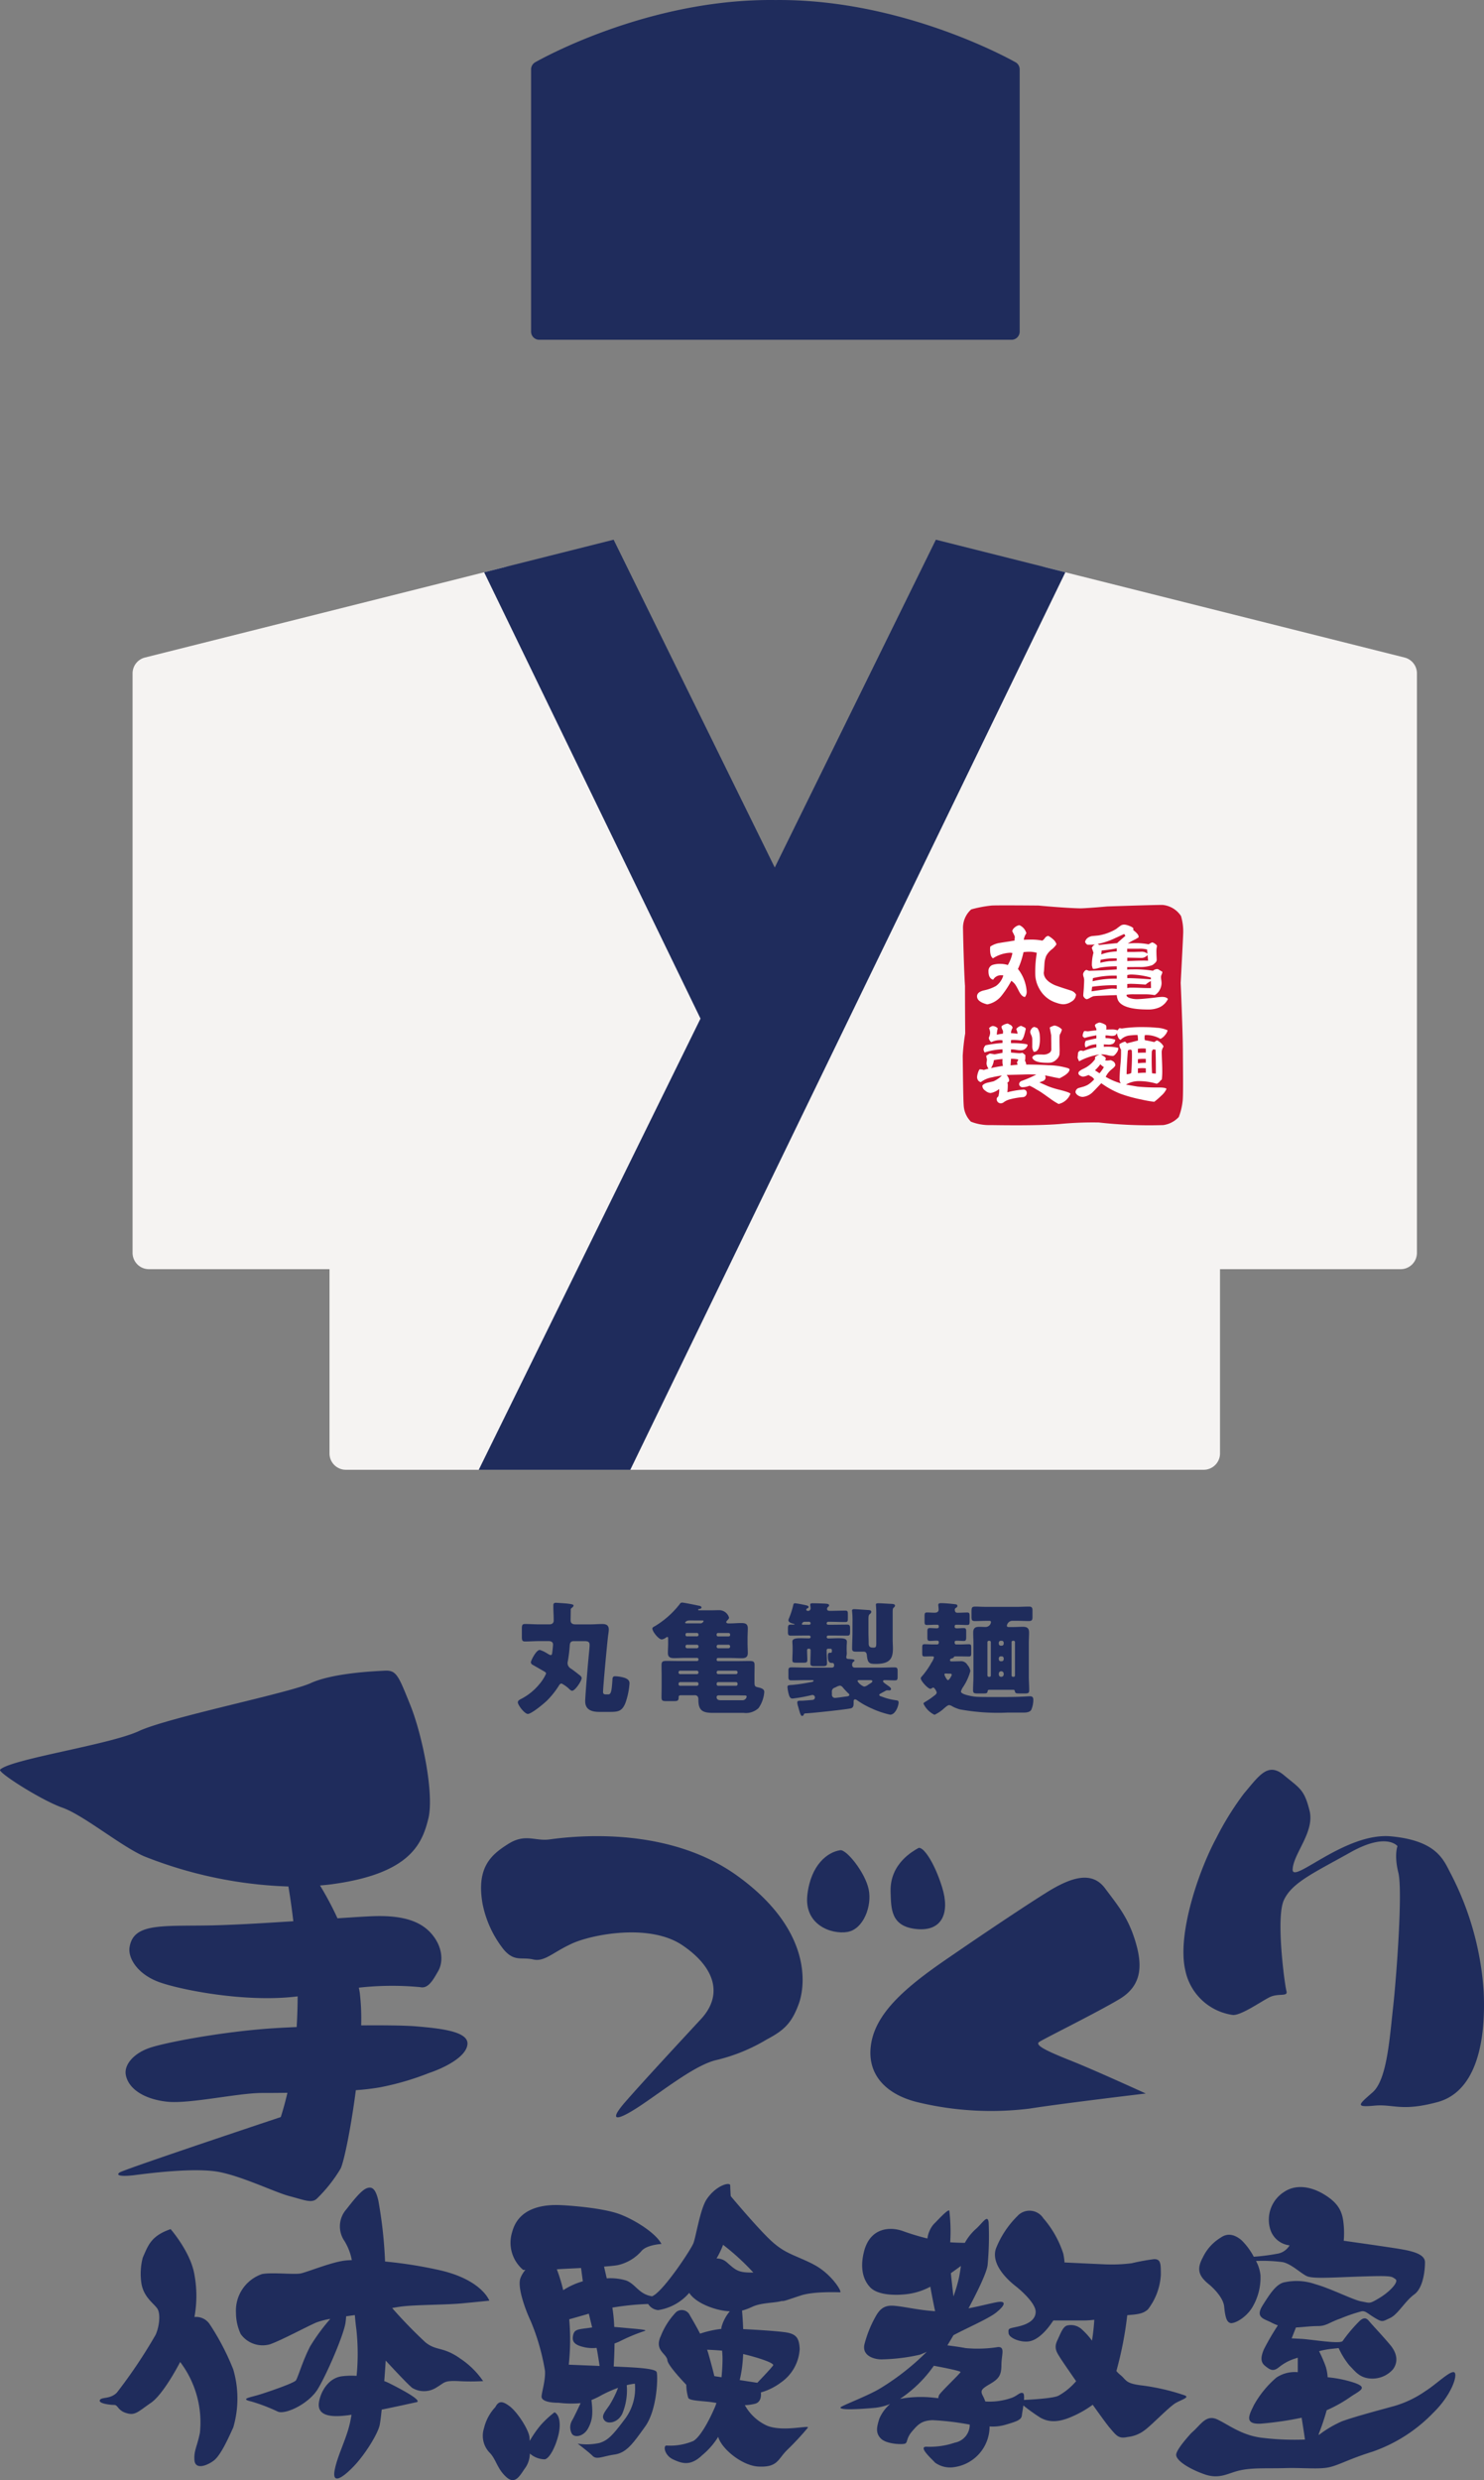 <svg xmlns="http://www.w3.org/2000/svg" width="250" height="417.625" viewBox="0 0 250 417.625"><rect x="0" y="0" width="250" height="417.625" fill="#808080" stroke="none"/><defs><style>.a{fill:#f5f3f2;}.b{fill:#1f2c5c;}.c{fill:#c81432;}.d{fill:#fff;}</style></defs><g transform="translate(0 0)"><path class="a" d="M230.519,84.636,170.09,69.457a2.753,2.753,0,0,0-3.147,1.468l-42.527,87.692L81.888,70.925a2.752,2.752,0,0,0-3.145-1.468L18.314,84.636a2.754,2.754,0,0,0-2.082,2.669v97.571a2.753,2.753,0,0,0,2.752,2.752H49.407v31.028a2.752,2.752,0,0,0,2.752,2.752H196.674a2.752,2.752,0,0,0,2.752-2.752V187.629h30.423a2.753,2.753,0,0,0,2.752-2.752V87.306a2.754,2.754,0,0,0-2.082-2.669" transform="translate(6.102 26.084)"/><path class="b" d="M135.624,66.047l-27.142,55.2-27.144-55.2L59.524,71.532l36.448,75.156L58.616,222.66h25.53L157.437,71.532Z" transform="translate(22.037 24.832)"/><path class="b" d="M146.635,10.486C145.866,10.049,127.552-.208,106.19.006,84.776-.277,66.485,10.049,65.716,10.486a1.378,1.378,0,0,0-.695,1.2V55.84A1.376,1.376,0,0,0,66.4,57.216h79.557a1.375,1.375,0,0,0,1.376-1.376V11.682a1.378,1.378,0,0,0-.695-1.2" transform="translate(24.446 0)"/><path class="c" d="M154.586,123.906s.389-7.165.427-8.543a9.163,9.163,0,0,0-.369-2.748,4.17,4.17,0,0,0-3.125-1.874c-1.71,0-9.307.257-9.307.257s-3.112.285-4.48.322c-2.544-.043-7.1-.473-7.1-.473s-7.024-.065-7.9,0a20.25,20.25,0,0,0-3.429.648,4.123,4.123,0,0,0-1.381,3.291c0,.717.165,7.346.333,9.595-.007,2.607.033,8,.033,8a35.43,35.43,0,0,0-.418,3.77c.039,3.634.095,7.558.164,8.334a4.219,4.219,0,0,0,1.22,2.756,8.4,8.4,0,0,0,3.319.574c.578,0,7.507.153,11.566-.175a58.592,58.592,0,0,1,6.643-.266,75.6,75.6,0,0,0,10.884.44,4.416,4.416,0,0,0,2.6-1.358,10.387,10.387,0,0,0,.638-2.6c.125-.823.078-4.327.051-8.72-.022-3.44-.366-11.235-.366-11.235" transform="translate(44.315 41.636)"/><path class="d" d="M136.3,124.883a1.464,1.464,0,0,1-.794,1.219,2.558,2.558,0,0,1-1.386.44,3.925,3.925,0,0,1-1.082-.238,5.007,5.007,0,0,1-1.082-.468,4.929,4.929,0,0,1-1.841-1.906,5.241,5.241,0,0,1-.693-2.61,19.858,19.858,0,0,1,.268-3.441,4.14,4.14,0,0,0-1.366-.178,5.553,5.553,0,0,0-.881.07,13.154,13.154,0,0,1-.929,2.825,6.841,6.841,0,0,1,1.468,3.81,1.424,1.424,0,0,1-.285.9q-.557,0-1.1-1.13-.305-.6-.487-.882a2.566,2.566,0,0,0-.713-.706,16.475,16.475,0,0,1-1.62,2.471,4.017,4.017,0,0,1-2.435,1.5c-1.152-.293-1.723-.747-1.723-1.358,0-.48.389-.817,1.163-1a7.231,7.231,0,0,0,2-.724,3.27,3.27,0,0,0,1.267-1.8,1.916,1.916,0,0,0-.237-.017,1.5,1.5,0,0,0-1.471.743q-.793-.2-.793-1.431a1.056,1.056,0,0,1,.743-1.076,4.134,4.134,0,0,1,1.354-.158,4.275,4.275,0,0,1,1.164.191,6.694,6.694,0,0,0,.775-2.01,1.7,1.7,0,0,0-.454-.05,5.776,5.776,0,0,0-2.821.932q-.491-.3-.493-1.5a3.326,3.326,0,0,1,.033-.475,3.912,3.912,0,0,1,1.609-.619c.563-.094,1.132-.183,1.7-.264.169-.037.428-.076.779-.124a4.558,4.558,0,0,1,.05-.582.835.835,0,0,0-.12-.354l-.067-.16c-.076-.142-.161-.31-.252-.51a1.188,1.188,0,0,1,.457-.644,1.6,1.6,0,0,1,.744-.347,2.049,2.049,0,0,1,1.182,1.359,2.577,2.577,0,0,0-.44,1.1c.44-.022.859-.033,1.249-.033a8.988,8.988,0,0,1,1.877.175,1.618,1.618,0,0,0,.455-.46.784.784,0,0,1,.559-.334,3.877,3.877,0,0,1,.812.581,1.662,1.662,0,0,1,.556.83,3.362,3.362,0,0,1-.819.883,3.382,3.382,0,0,0-.9,1.06,3.97,3.97,0,0,0-.305,1.359c-.012.22-.034.581-.067,1.075-.034.319-.051.442-.051.37q0,1.255,1.757,2.083c.3.14,1.229.457,2.808.954a1.556,1.556,0,0,1,.876.669" transform="translate(44.975 42.567)"/><path class="d" d="M142.336,117.727c-.277,0-.677.012-1.209.026H140.04v-.545h1.935a4.943,4.943,0,0,1,1.42.136l.051.711a1.439,1.439,0,0,0-1.109-.329m3.507,7.6a10.9,10.9,0,0,0-1.091.11q-2.281.266-3.078.266a3.879,3.879,0,0,1-1.043-.14c-.473-.125-.711-.314-.711-.568l.1-.047a6.975,6.975,0,0,1,1.238-.061H143a8.563,8.563,0,0,1,1.673.14,2.119,2.119,0,0,0,.838-.871,2.415,2.415,0,0,0,.319-1.143,3.992,3.992,0,0,0-.048-.533,3.855,3.855,0,0,1-.051-.519,1.214,1.214,0,0,1,.116-.417,1.2,1.2,0,0,0,.117-.447l-.762-.457a1.159,1.159,0,0,0-.827.283,18.141,18.141,0,0,0-3.441-.237c-.409,0-.637.01-.89.033v-.41c.739-.012,1.369-.015,2.1-.015a5.948,5.948,0,0,0,2.085-.3,2.025,2.025,0,0,0,.5-.384.754.754,0,0,0,.281-.479c0-.136-.01-.4-.033-.784-.01-.348-.015-.619-.015-.82a3.308,3.308,0,0,1,.114-.786,1,1,0,0,0-.347-.362,1.228,1.228,0,0,0-.48-.235,3.252,3.252,0,0,0-.594.33,11.327,11.327,0,0,0-2.1-.205c-.4,0-.867.021-1.408.062a9.943,9.943,0,0,1,1.273-.706c.235-.138.409-.241.531-.315l.015-.125c0-.285-.3-.651-.893-1.1v-.345a2.061,2.061,0,0,0-.695-.378,2.488,2.488,0,0,0-.761-.206,1.117,1.117,0,0,0-.645.146c-.352.249-.614.443-.776.579a8.466,8.466,0,0,1-3.015,1.1c-.33.032-.666.065-1.009.094a1.661,1.661,0,0,0-.878.387,1.147,1.147,0,0,0-.347.589.833.833,0,0,0,.4.487h.5a7.03,7.03,0,0,0,.762-.047,1.186,1.186,0,0,0-.531.583q.184.516.283.816a7.6,7.6,0,0,0-.266,2.17c.011.032.034.116.066.252l.083.266a.567.567,0,0,0,.166.034,2.6,2.6,0,0,0,.6-.1c.307-.083.5-.129.577-.142a17.923,17.923,0,0,1,2.7-.189v.519c-1.325.084-2.123.138-2.5.158q-1.439.047-2.169.078l-.444-.157a.639.639,0,0,0-.373.29.791.791,0,0,0-.19.433,1.788,1.788,0,0,0,.089.472,1.669,1.669,0,0,1,.091.472c0,.261-.015.669-.05,1.226,0,.1-.017.344-.048.722-.032.3-.05.548-.05.724a.614.614,0,0,0,.215.367.575.575,0,0,0,.381.228,1.78,1.78,0,0,0,.546-.235,3.987,3.987,0,0,1,.546-.267,11.072,11.072,0,0,1,1.108-.077c.927-.043,1.841-.081,2.846-.111a2.6,2.6,0,0,0,.165.754c.431,1.113,2.153,1.668,5.065,1.668a4.62,4.62,0,0,0,2-.378,3.079,3.079,0,0,0,1.39-1.383c-.156-.242-.5-.361-1.044-.361m-5.8-6.031v-.577l2.363.047a1.3,1.3,0,0,0,1.042-.5l.1.96c-.75-.032-1.918-.007-3.605.074m-1.606-3.027c-1.335.127-2.334.228-3,.314l-.281-.171a12.535,12.535,0,0,0,2.646-.85q1.738-.8,1.82-.834l.2.316c-.806.689-1.271,1.1-1.391,1.225m1.708,5.891v-.509a2.716,2.716,0,0,1,.692-.095,13.171,13.171,0,0,1,3.276.512v.3c-1.833-.139-3.155-.206-4.07-.206m-4.283-3.972.065-.684a21.852,21.852,0,0,0,2.546-.354v.519a8.112,8.112,0,0,0-2.661.519m8.073,5.65c-.321,0-.8-.01-1.448-.039s-1.128-.036-1.448-.036a2.87,2.87,0,0,0-.742.074v-.689l.508-.029c.577,0,1.437.045,2.583.128a4.567,4.567,0,0,1,.878-.593l.033,1.161a1.813,1.813,0,0,1-.365.022m-6.6-4.541a10.313,10.313,0,0,0-1.585.288l.05-.5a10.282,10.282,0,0,1,2.727-.239v.383c-.542.048-.9.074-1.192.074m-2.891,3.432.066-.568a14.82,14.82,0,0,1,4.016-.424v.513a15.741,15.741,0,0,0-4.235.479m3.425,1.19c-.275,0-1.321.153-3.437.461l.1-.772a26.59,26.59,0,0,1,4.149-.257v.618a6.7,6.7,0,0,0-.81-.05" transform="translate(49.85 42.542)"/><path class="d" d="M145.215,133.728a4.188,4.188,0,0,1-.643-.048c-.041-.736-.062-1.45-.062-2.148s.011-1.23.029-1.567l.186-.293a1.418,1.418,0,0,1,.446.048c.032,1.2.044,2.144.044,2.84Zm.155-7.711a18.572,18.572,0,0,0-1.919-.107,22.435,22.435,0,0,0-3.963.231l-.414-.063a2.406,2.406,0,0,0-.292.37,3.02,3.02,0,0,0-1.106-.139c-.246,0-.487.006-.824.017a1.691,1.691,0,0,0,.029-.308,1.338,1.338,0,0,0-.044-.362c-.032-.106-.235-.223-.513-.344a2.835,2.835,0,0,0-.614-.184c-.469.142-.757.305-.757.491a.962.962,0,0,0,.132.361.982.982,0,0,1,.129.377.278.278,0,0,1-.017.077c-.992.122-1.428.184-1.408.184a2.358,2.358,0,0,1-.26-.022,2.01,2.01,0,0,0-.26-.026.255.255,0,0,0-.171.063,1.818,1.818,0,0,0-.216.691c0,.226.109.224.322.411a15.146,15.146,0,0,1,1.992-.447v.516c-.6.125-1.16.257-1.776.4a1.06,1.06,0,0,0-.168.578c0,.3.076.616.246.512a3.542,3.542,0,0,1,1.7-.491v.5a10.425,10.425,0,0,0-2.191.629l-.183-.043c-.113-.022-.175-.032-.184-.032a.528.528,0,0,0-.539.444c-.019.266-.045.528-.077.783l.261.583a10.5,10.5,0,0,1,3.44-1.152,3.6,3.6,0,0,0-.751.416v.383a5.075,5.075,0,0,1-1.474,1.353,6.652,6.652,0,0,1-.6.307,2.653,2.653,0,0,0-.553.352.471.471,0,0,0-.183.325.5.5,0,0,0,.285.421,1,1,0,0,0,.515.176,2.647,2.647,0,0,0,.89-.277c.186.1.363.2.537.294a1.181,1.181,0,0,1,.431.443,4.966,4.966,0,0,1-1.044.9,4.039,4.039,0,0,1-.721.314c-.3.083-.589.164-.875.246a.787.787,0,0,0-.508.706,1.035,1.035,0,0,0,.508.583,1.4,1.4,0,0,0,.735.2,2.737,2.737,0,0,0,1.706-.846q.231-.213,1.4-1.457a14.69,14.69,0,0,0,3.194,1.764,23.722,23.722,0,0,0,3.564.982,19.484,19.484,0,0,0,2.164.384,11.964,11.964,0,0,0,1.168-1.013,3.421,3.421,0,0,0,.9-1.167c-.132-.154-.552-.23-1.258-.23a33.9,33.9,0,0,1-3.655-.154c-.863-.144-1.5-.257-1.921-.337a4.352,4.352,0,0,1,2.243-.583,10.57,10.57,0,0,1,2.932.444,1.264,1.264,0,0,0,.523-.384,1.318,1.318,0,0,1,.338-.322,11.716,11.716,0,0,0,.076-1.58c0-.351-.014-.872-.045-1.57s-.047-1.216-.047-1.564a1.77,1.77,0,0,1,.322-.846,1.928,1.928,0,0,0-.482-.622,1.742,1.742,0,0,0-.655-.406c-.131.072-.279.164-.444.277q-.706-.169-1.58-.325a1.88,1.88,0,0,1-.048-.428,1.714,1.714,0,0,1,.048-.414,2.763,2.763,0,0,1,.305-.017,4.794,4.794,0,0,1,2.32.644,2.066,2.066,0,0,0,.751-.605,1.922,1.922,0,0,0,.461-.837,4.988,4.988,0,0,0-1.827-.431m-3.18,4.224v-.677a5.1,5.1,0,0,1,.784-.061,4.655,4.655,0,0,1,.553.032v.674c-.462,0-.907.011-1.337.032m0,1.752v-.678a6.809,6.809,0,0,1,.875-.059c.156,0,.308,0,.462.015v.644a11.332,11.332,0,0,0-1.337.078m0,1.658v-.786a5.913,5.913,0,0,1,.721-.045,6.147,6.147,0,0,1,.616.032v.736c-.462,0-.907.021-1.337.063m-1.119-.015a1.43,1.43,0,0,1-.784.2q.031-1.674.216-3.99a.827.827,0,0,1,.5-.139l.153.124c.021.244.032.537.032.874q0,1.461-.121,2.935m-.724-4.992-.3-.293a2.468,2.468,0,0,0-.97.447v.091a1.512,1.512,0,0,0,.277.8v.2a20.32,20.32,0,0,1-.107,2.364q-.14,1.626-.14,2.35a1.213,1.213,0,0,0,.2.766,10.746,10.746,0,0,1-2.535-1.09,3.589,3.589,0,0,1,.768-1.059c.165-.144.327-.281.493-.414.235-.217.354-.38.354-.493,0-.388-.261-.67-.784-.843a3.445,3.445,0,0,1-.582.062,1.022,1.022,0,0,1-.34-.048l.125-.322a.909.909,0,0,0-.385-.367,1.954,1.954,0,0,1-.4-.263,1.151,1.151,0,0,0-.169-.015c.142-.011.282-.014.414-.014a3.947,3.947,0,0,1,.838.131,3.88,3.88,0,0,0,.837.129c.184,0,.391-.16.621-.484a1.373,1.373,0,0,0,.333-.775v-.094a7.657,7.657,0,0,0-2.44-.183v-.414c.286.019.447.03.579.03a1.774,1.774,0,0,0,.922-.118.782.782,0,0,0,.414-.707,5.75,5.75,0,0,0-1.622-.26l-.017-.439a.89.89,0,0,1,.15-.017,4.214,4.214,0,0,1,.446.039,3.381,3.381,0,0,0,.444.04c.389,0,.691-.022.907-.472a1.776,1.776,0,0,0,.169.66.8.8,0,0,0,.428.49,2.545,2.545,0,0,1,1.336-.72,13.184,13.184,0,0,1,1.523-.109,5.31,5.31,0,0,1,.074.937c-.695.172-1.317.332-1.858.476m-4.623,5.036-.766-.5a6.02,6.02,0,0,0,.905-1.015,2.875,2.875,0,0,0,.6.479,6.71,6.71,0,0,1-.738,1.042" transform="translate(49.504 47.045)"/><path class="d" d="M135.337,137.055c-.08-.092-.35-.259-1.785-.627a14.406,14.406,0,0,1-2.006-.623s-1.243-.549-1.42-.629l.557-.223a.651.651,0,0,0,.487-.608l-.048-.2-.041-.149.7.131c.8.187,1.381.3,1.732.345h.014l.014-.005c1.116-.546,1.658-1.038,1.658-1.5v-.021l-.015-.014a.857.857,0,0,0-.246-.151,11.978,11.978,0,0,0-3.3-.5c-.476-.029-.963-.051-1.453-.069-.743-.026-1.5-.043-2.269-.043,0,0-.011-.008-.025-.011a1.351,1.351,0,0,0-.205-.644,2.243,2.243,0,0,0,.063-.663v-.29l-.471-.367-.418.066q-.287,0-.779-.048c-.4-.036-.627-.051-.746-.066v-.531h.092a4.14,4.14,0,0,1,.826.083,3.534,3.534,0,0,0,.794.061,1.016,1.016,0,0,0,.693-.26,1.136,1.136,0,0,0,.407-.648c-.116-.133-.567-.183-1.353-.25-.374-.032-.819-.04-1.46-.04v-.5a1.492,1.492,0,0,1,.359-.04,11.81,11.81,0,0,1,1.34.091c.191-.091.367-.369.531-.9.063-.244.16-.53.263-1.065-.028-.122-.147-.224-.351-.3-.271-.129-.422-.191-.443-.2a1.433,1.433,0,0,0-.8.519,1.094,1.094,0,0,0,.051.191,2.484,2.484,0,0,1,.14.483v.139c-.439-.058-.768-.088-1.094-.109a1.788,1.788,0,0,1,.282-.89.692.692,0,0,0-.333-.466c-.032-.022-.2-.107-.491-.253a2.072,2.072,0,0,0-1.036.444v.069a.821.821,0,0,0,.1.44,1.235,1.235,0,0,1,.149.383c0,.014-.012.139-.025.369a7.128,7.128,0,0,0-1.026.176v-.11a4.878,4.878,0,0,1,.157-.959,1.243,1.243,0,0,0-.863-.4,1.117,1.117,0,0,0-.6.363,2.192,2.192,0,0,1,.18.813,2.3,2.3,0,0,1-.227.8.989.989,0,0,0,.427.744,3.2,3.2,0,0,1,1.881-.31v.451a24.2,24.2,0,0,0-2.835.381,1.16,1.16,0,0,0-.363.717,1.49,1.49,0,0,0,.189.5,10.582,10.582,0,0,1,3.009-.532v.593l-1.339.252a8.2,8.2,0,0,0-.815-.129l-.586.369a2.466,2.466,0,0,0,.124.605c-.055.533-.08.652-.08.655a1.756,1.756,0,0,0,.34.916l-.08.019c-.266.065-.506.131-.706.2a2.552,2.552,0,0,0-.695-.109h-.023l-.015.019a2.028,2.028,0,0,0-.277.625,2.479,2.479,0,0,0-.129.687,1.051,1.051,0,0,0,.165.526.3.3,0,0,0,.161.14.422.422,0,0,0,.312.151,4.385,4.385,0,0,1,1.893-.8,14.868,14.868,0,0,1,1.642-.3,4.792,4.792,0,0,1-1.4.97l-1.026.235c-.5.14-.768.315-.86.519l0,.019a.962.962,0,0,0,.465.775,1.577,1.577,0,0,0,.91.425,3.013,3.013,0,0,0,1.448-.671c.007.083.019.212.019.212a3.744,3.744,0,0,1-.1.83.4.4,0,0,1-.094.244c-.133.114-.222.217-.222.344a.682.682,0,0,0,.71.772.936.936,0,0,0,.553-.244,3.281,3.281,0,0,1,.9-.411,12.609,12.609,0,0,1,2.193-.38.693.693,0,0,0,.7-.718.529.529,0,0,0-.583-.557,14.989,14.989,0,0,0-2.686.454,10.628,10.628,0,0,0,.072-1.3,1.751,1.751,0,0,0-.066-.323c.039-.03.227-.172.227-.172l.005-.01a.5.5,0,0,0,.067-.259,1.771,1.771,0,0,0-.424-.852c.168-.008,2.841-.077,2.841-.077.82-.037,1.691-.011,2.155.01a20.251,20.251,0,0,1-2.488,1.077.629.629,0,0,0-.41.508.556.556,0,0,0,.633.541,3.091,3.091,0,0,0,1.131-.25c.022.014.072.041.072.041a6.821,6.821,0,0,1,1.021.557,10.181,10.181,0,0,1,1.026.622l.385.268.956.681a11.3,11.3,0,0,0,1.417.9l.018.01.021-.008a2.8,2.8,0,0,0,1.962-1.691l.008-.023Zm-10-5.86a6.066,6.066,0,0,1,1.229.113,1.554,1.554,0,0,1-.231.476l.107.4c-.044.007-.069.014-.067.021l-.121.01-.2.018-.794.072c.04-.487.063-.856.076-1.106m-1.421.045a3.1,3.1,0,0,0,.067,1.15c-.835.118-1.448.241-2.01.366a3.243,3.243,0,0,0,.487-1.339,10.686,10.686,0,0,1,1.456-.178" transform="translate(44.979 47.09)"/><path class="d" d="M124.984,132.678l0-.019c0-.014,0-.026,0-.04Z" transform="translate(46.99 49.861)"/><path class="d" d="M126.387,130.867l-.01.018.005.018c.227.632,1.113.871,2.559.871a3.936,3.936,0,0,0,.6-.032,1.772,1.772,0,0,0,.885-.487,1.559,1.559,0,0,0,.538-.854,8.737,8.737,0,0,0,.032-.987l-.017-.753c-.008-.438-.008-.787,0-1.04a2.253,2.253,0,0,1,.059-.626,2.29,2.29,0,0,0,.333-.813l0-.025-.019-.017a2.241,2.241,0,0,0-1.22-.64,3.1,3.1,0,0,0-.771.311l-.034.015.242,1.31h0c0,.044.015,1.157.015,1.157l.015,1.181a.757.757,0,0,1-.446.7,1.781,1.781,0,0,1-.916.224l-.34-.017h-.394c-.581,0-.959.165-1.123.487" transform="translate(47.514 47.184)"/><path class="d" d="M126.474,127.759v1.065a1.723,1.723,0,0,0,.246,1.02l.014.017h.022c.484,0,.8-.366.923-1.088a5.939,5.939,0,0,0,.063-1.673,2.346,2.346,0,0,0-.4-1.226l-.007-.01-.466-.189a.63.63,0,0,0-.509.307.928.928,0,0,0-.228.544,1.618,1.618,0,0,0,.176.521,1.738,1.738,0,0,1,.168.713" transform="translate(47.421 47.251)"/><path class="b" d="M72.312,197.32c0,.6-.021,1.2-.021,1.8,0,.494.372.659.8.659h2.517c.682,0,1.343-.062,2.024-.062.6,0,1.094.165,1.094.949a7.082,7.082,0,0,1-.1.868c-.146,1.01-.867,8.77-.867,9.6,0,.329.124.433.454.433h.432c.5,0,.578-.722.7-2.58.022-.33.125-.475.476-.475a6.381,6.381,0,0,1,1.507.248c.473.165.886.392.886.949a12.412,12.412,0,0,1-.659,3.22c-.559,1.486-1.259,1.589-2.642,1.589H77.142c-1.156,0-2.394-.268-2.394-1.8,0-.865.475-6.5.6-7.7.04-.5.144-1.321.144-1.8,0-.619-.475-.619-.971-.619H72.828c-.5,0-.66.268-.681.743a23.18,23.18,0,0,1-.33,2.663,1.394,1.394,0,0,0-.041.289,1.068,1.068,0,0,0,.5.887c.5.33.989.722,1.465,1.094.186.144.413.308.413.557,0,.454-1.094,2.126-1.61,2.126-.084,0-.206-.041-.413-.227a5.317,5.317,0,0,0-1.362-.991c-.206,0-.351.164-.475.391a14.385,14.385,0,0,1-1.837,2.334c-.5.535-2.745,2.394-3.364,2.394-.557,0-1.691-1.486-1.691-1.961,0-.268.288-.433.494-.537a9.721,9.721,0,0,0,3.1-2.477,7.382,7.382,0,0,0,1.156-1.8c0-.186-.083-.248-.33-.392-.64-.372-1.3-.743-1.94-1.115a.5.5,0,0,1-.289-.413c0-.268.887-2.085,1.507-2.085a5.066,5.066,0,0,1,1.156.537c.372.227.537.33.681.33.206,0,.227-.206.248-.351.041-.248.144-1.218.144-1.424,0-.454-.372-.578-.743-.578H67.028c-.8,0-1.61.062-2.415.062-.473,0-.535-.206-.535-.784V200.5c0-.578.062-.786.535-.786.8,0,1.61.062,2.415.062h1.692c.557,0,.722-.351.722-.6,0-.289,0-.6-.021-1.075s-.041-1.011-.041-1.527c0-.289.124-.432.413-.432.227,0,1.589.1,1.816.122.867.1,1.176.165,1.176.332s-.165.308-.332.432a.338.338,0,0,0-.143.289" transform="translate(23.836 73.746)"/><path class="b" d="M90.7,205.751a.228.228,0,0,0,.227.228h3.033c.784,0,1.57-.021,2.332-.021.724,0,.8.187.8.8,0,.556-.019,1.135-.019,1.692v.8c0,.927,0,1.013.659,1.154.64.147.991.332.991.764a5.381,5.381,0,0,1-.969,2.726,3.13,3.13,0,0,1-2.5.8H90.187c-1.756,0-2.561-.289-2.561-2.21v-.1c0-.372-.184-.662-.577-.662H84.862c-.392,0-.559.022-.559.311,0,.619-.165.68-.886.68H82.3c-.743,0-.886-.061-.886-.68,0-.557.019-1.137.019-1.713v-1.878c0-.578-.019-1.137-.019-1.713,0-.64.124-.784.824-.784.786,0,1.548.021,2.313.021H87.4a.248.248,0,0,0,.248-.228v-.081a.247.247,0,0,0-.248-.227h-1.98c-.619,0-1.238.041-1.859.041-.638,0-1.072-.124-1.072-.867,0-.516.04-1.073.04-1.653V202.1c0-.081-.019-.187-.122-.187a.52.52,0,0,0-.248.106,1.56,1.56,0,0,1-.7.308c-.538,0-1.589-1.34-1.589-1.837,0-.186.227-.289.454-.414a15.214,15.214,0,0,0,4.168-3.714.456.456,0,0,1,.414-.246c.186,0,2.291.41,2.642.5.227.04.6.081.6.329,0,.187-.227.227-.349.249-.084,0-.208.019-.208.124,0,.081.062.1.124.1h2.127c.453,0,.907-.022,1.361-.022a1.748,1.748,0,0,1,1.589,1.259c0,.164-.165.311-.268.433-.062.063-.205.206-.205.31,0,.164.205.226.329.226h.351c.619,0,1.219-.062,1.837-.062.641,0,1.115.106,1.115.89,0,.494-.041,1.072-.041,1.65v.865c0,.579.041,1.137.041,1.653,0,.724-.433.867-1.051.867-.641,0-1.259-.041-1.9-.041H90.93c-.125,0-.208.081-.227.227Zm-3.056,2.108a.275.275,0,0,0-.267-.271H84.552a.262.262,0,0,0-.268.271v.04a.273.273,0,0,0,.268.268H87.38a.273.273,0,0,0,.267-.268Zm0,1.918a.272.272,0,0,0-.267-.268H84.552a.272.272,0,0,0-.268.268v.1a.256.256,0,0,0,.268.249H87.38a.269.269,0,0,0,.267-.249Zm-1.526-10.649c-.559,0-.724.329-.724.37,0,.1.165.122.227.122H87.9a.564.564,0,0,0,.6-.391c0-.1-.122-.1-.454-.1Zm1.526,2.352a.266.266,0,0,0-.248-.248H85.686a.234.234,0,0,0-.227.248v.1a.229.229,0,0,0,.227.227H87.4a.248.248,0,0,0,.248-.227Zm-1.918,1.735a.259.259,0,0,0-.27.266v.063a.274.274,0,0,0,.27.268H87.38a.274.274,0,0,0,.267-.268v-.063a.272.272,0,0,0-.267-.266Zm7-1.4a.234.234,0,0,0,.246-.227v-.1a.251.251,0,0,0-.246-.248h-1.8a.233.233,0,0,0-.227.248v.1a.228.228,0,0,0,.227.227ZM90.7,203.544a.272.272,0,0,0,.267.268H92.7a.274.274,0,0,0,.268-.268v-.063a.273.273,0,0,0-.268-.266H90.97a.272.272,0,0,0-.267.266Zm0,4.355a.273.273,0,0,0,.267.268h2.993a.273.273,0,0,0,.268-.268v-.04a.262.262,0,0,0-.268-.271H90.97c-.165,0-.248.106-.267.271Zm.267,1.61a.272.272,0,0,0-.267.268v.1a.256.256,0,0,0,.267.249h2.993a.256.256,0,0,0,.268-.249v-.1a.274.274,0,0,0-.268-.268Zm.124,2.228c-.205,0-.391.063-.391.29,0,.5.391.537.783.537h3.531a.7.7,0,0,0,.743-.621c0-.164-.187-.184-.311-.184-.537,0-1.01-.022-1.486-.022Z" transform="translate(30.027 73.735)"/><path class="b" d="M100.313,197.091c0-.062-.043-.392-.043-.454a.61.61,0,0,1-.019-.186c0-.248.205-.248.392-.248.618,0,1.8.041,2.145.062.186.021.64.021.64.289,0,.122-.081.186-.184.268a.461.461,0,0,0-.166.31c0,.349.31.349.537.349.846,0,1.694-.04,2.54-.04.413,0,.432.165.432.7v.5c0,.578-.019.722-.432.722-.908,0-1.818-.043-2.726-.043H103.3a.268.268,0,0,0-.289.27c0,.184.146.227.289.227h.724c.8,0,1.629-.021,2.434-.021.475,0,.5.205.5.764v.372c0,.515-.022.722-.476.722-.826,0-1.631-.021-2.455-.021h-.7c-.164,0-.31.062-.31.267a.244.244,0,0,0,.228.227c.577,0,1.175-.04,1.754-.04.68,0,1.423.021,1.423.578,0,.248-.04.537-.04,1.134v.227c0,.208.019.392.019.6,0,.37-.081.454-.081.659s.124.27.308.289c.66.043,1.075.062,1.075.27,0,.1-.062.122-.208.227a.639.639,0,0,0-.184.557c0,.205.122.413.494.413h4.128c.827,0,1.651-.043,2.477-.043.557,0,.557.186.557.848v.659c0,.6-.062.681-.557.681-.537,0-1.073-.04-1.61-.04-.1,0-.289.021-.289.186s.31.37.6.578l.227.165c.166.1.516.351.516.556,0,.187-.144.249-.31.249-.062,0-.165-.022-.248-.022a.736.736,0,0,0-.454.146c-.165.081-.308.165-.432.227-.373.205-.538.289-.538.392,0,.165.206.227.454.308a10.1,10.1,0,0,0,2.332.6c.31.041.475.063.475.392,0,.516-.516,2.043-1.424,2.043a15.379,15.379,0,0,1-3.158-1.073,13.754,13.754,0,0,1-2.415-1.362.673.673,0,0,0-.33-.144c-.248,0-.248.248-.248.351v.124c0,.538,0,.951-.557,1.054-1.072.205-6.378.783-7.491.824-.27.021-.289.043-.351.208a.31.31,0,0,1-.289.226c-.208,0-.33-.413-.5-.991-.061-.205-.1-.392-.184-.659a2.8,2.8,0,0,1-.124-.578c0-.33.227-.33.494-.33h.187c.6-.021,1.2-.084,1.815-.124.351-.022.476-.227.476-.435a.415.415,0,0,0-.414-.413c-.04,0-.081.021-.143.021a25.035,25.035,0,0,1-3.015.557.837.837,0,0,1-.227.021c-.432,0-.535-.475-.64-.826a6.881,6.881,0,0,1-.184-1.094c0-.35.227-.33.8-.37,1.3-.125,2.064-.268,3.342-.5.084-.021.249-.084.249-.186,0-.124-.125-.124-.289-.124h-.908c-.827,0-1.651.04-2.5.04-.494,0-.535-.165-.535-.659v-.846c0-.559.041-.682.557-.682.826,0,1.65.043,2.477.043h4.23c.351,0,.435-.186.435-.311,0-.186,0-.475-.31-.475-.33,0-.743,0-.743-1.094,0-.165,0-.619.248-.619h.184c.227,0,.248-.1.248-.329,0-.165,0-.351-.267-.351h-.351a.241.241,0,0,0-.27.226c0,.743.062,1.467.062,2.21,0,.454-.206.5-.8.5h-1.2c-.6,0-.8-.041-.8-.5,0-.681.043-1.364.043-2.064v-.146a.232.232,0,0,0-.248-.226h-.084a.233.233,0,0,0-.267.248v.062c0,.535.04,1.073.04,1.61,0,.392-.205.433-.681.433H97.979c-.578,0-.743-.041-.743-.433,0-.578.043-1.156.043-1.734V203.8c0-.6-.043-.867-.043-1.134,0-.516.6-.578,1.4-.578.475,0,.948.021,1.445.021a.23.23,0,0,0,.227-.227c0-.144-.084-.248-.289-.248h-.6c-.824,0-1.65.021-2.477.021-.411,0-.454-.227-.454-.6v-.578c0-.476.043-.681.476-.681h.556c.043,0,.084-.022.084-.041,0-.062-.124-.083-.165-.1-.289-.062-.867-.227-.867-.6a.884.884,0,0,1,.1-.33,14.276,14.276,0,0,0,.721-2.25c.043-.186.1-.268.289-.268.208,0,.827.124,1.075.165.886.186,1.216.227,1.216.454,0,.124-.1.186-.205.227-.084.041-.187.1-.187.227,0,.165.165.205.311.205a.409.409,0,0,0,.413-.391m-.991,2.228a.459.459,0,0,0-.476.394c0,.1.146.1.311.1h.929a.221.221,0,0,0,.227-.248.24.24,0,0,0-.248-.249ZM103.9,211.58a.51.51,0,0,0,.557.557c.165,0,1.651-.208,1.961-.249.146-.021.413-.062.413-.248a.345.345,0,0,0-.164-.268,13.34,13.34,0,0,1-.93-.991.723.723,0,0,0-.475-.308,1.709,1.709,0,0,0-.6.205,2.337,2.337,0,0,1-.311.146.652.652,0,0,0-.454.721Zm3.469-12.239a13.671,13.671,0,0,0-.062-1.692c0-.062-.022-.124-.022-.186,0-.227.187-.27.372-.27.332,0,1.942.125,2.353.146.289.021.516.041.516.31,0,.186-.122.268-.268.392-.186.165-.205.392-.205.989v1.983c0,.659.04,1.34.04,2,0,.619.413.659.8.659.476,0,.476-.205.476-.908v-4.952c0-.848-.063-1.218-.063-1.362,0-.248.227-.248.454-.248.516,0,1.569.083,2.147.1.206.021.621.021.621.289a.444.444,0,0,1-.208.33c-.165.144-.186.267-.186.949v4.477c0,.351.041,1.137.041,1.425,0,1.61-.372,2.642-2.89,2.642-1.113,0-1.362-.124-1.507-1.507-.041-.373-.184-.557-.578-.557h-1.259c-.411,0-.638-.062-.638-.516,0-.949.062-1.9.062-2.828Zm1.175,9.8c-.124,0-.329,0-.329.186a2.182,2.182,0,0,0,1.113.908,1.5,1.5,0,0,0,.681-.311c.1-.062.227-.143.351-.227.124-.062.351-.205.351-.37,0-.186-.246-.186-.454-.186Z" transform="translate(36.249 73.767)"/><path class="b" d="M118.016,205.993c.432,0,.886-.021,1.321-.021a1.239,1.239,0,0,1,1.259.619,2.129,2.129,0,0,1,.494,1.011,8.983,8.983,0,0,1-1.2,2.663,2.67,2.67,0,0,0-.391.8c0,.33.762.537.989.6a10.862,10.862,0,0,0,1.2.249c.578.083,1.918.083,3.136.083h2.024c1.134,0,2.269-.021,3.4-.083.31-.021.7-.041.908-.041.392,0,.537.206.537.578a4.384,4.384,0,0,1-.351,1.713c-.268.413-.846.454-1.362.454h-2.663a35.412,35.412,0,0,1-7.986-.538,5.8,5.8,0,0,1-1.281-.516,1.337,1.337,0,0,0-.537-.205c-.206,0-.5.248-.7.413-.043.019-.062.062-.1.081a6.305,6.305,0,0,1-1.67,1.137,3.993,3.993,0,0,1-1.858-1.878c0-.1.062-.165.413-.372a11.961,11.961,0,0,0,1.321-.908c.246-.186.494-.351.494-.6,0-.144-.351-.827-.578-.827a.544.544,0,0,0-.143.043.72.72,0,0,1-.332.165c-.432,0-1.629-1.342-1.629-1.754a.4.4,0,0,1,.143-.29,13.376,13.376,0,0,0,1.653-2.35,3.24,3.24,0,0,0,.433-.889c0-.165-.146-.186-.454-.186-.373,0-.743.021-1.116.021s-.411-.124-.411-.6V203.7c0-.454.041-.6.411-.6.454,0,.991.041,1.57.041h.537a.274.274,0,0,0,.268-.268v-.144c0-.206-.187-.227-.352-.227-.37,0-.764.043-1.134.043-.392,0-.435-.146-.435-.662V201c0-.454.043-.621.413-.621.392,0,.786.043,1.178.043.143,0,.33-.043.33-.227v-.146a.229.229,0,0,0-.227-.227h-.289c-.538,0-1.011.041-1.467.041-.37,0-.411-.144-.411-.619v-.867c0-.454.041-.619.411-.619.413,0,.826.041,1.24.041.391,0,.721-.1.721-.557,0-.081-.041-.475-.041-.537a.842.842,0,0,1-.021-.227c0-.268.27-.289.475-.289.619,0,1.754.1,2.394.186.186.021.351.062.351.289,0,.186-.143.248-.268.33a.323.323,0,0,0-.164.31c0,.268.1.5.413.5h.1c.618,0,1.134-.041,1.567-.041.371,0,.413.165.413.64v.846c0,.454-.041.619-.413.619-.516,0-1.032-.041-1.567-.041h-.311a.229.229,0,0,0-.227.227v.146c0,.184.208.227.373.227.37,0,.762-.043,1.134-.043.392,0,.433.167.433.6v.867c0,.516-.041.7-.413.7-.454,0-.846-.043-1.115-.043s-.413.043-.413.227v.144a.273.273,0,0,0,.268.268h.537c.578,0,1.116-.041,1.589-.041.351,0,.394.144.394.538v.989c0,.392-.043.537-.394.537-.535,0-1.051-.021-1.589-.021h-.7c-.184,0-.227.083-.289.206a.72.72,0,0,1-.308.144c-.187.041-.289.1-.289.31,0,.144.1.165.227.186Zm-1.075,2.043c-.081,0-.227.041-.227.144,0,.186.413.97.6.97.227,0,.641-.8.641-.887,0-.208-.187-.208-.5-.208a2.934,2.934,0,0,1-.411-.019Zm7.306,2.745c-.144,0-.205.062-.248.206-.062.413-.184.413-.97.413h-.619c-.7,0-.867-.041-.867-.578,0-.743.062-1.507.062-2.251V202.9c0-.577-.04-1.176-.04-1.754,0-.908.515-.97,1.072-.97.351,0,.681.022,1.011.022a.9.9,0,0,0,.91-.848c0-.165-.187-.184-.311-.184h-.372c-.681,0-1.342.04-2,.04-.557,0-.6-.205-.6-.764v-.473c0-1.075,0-1.2.722-1.2.373,0,.97.043,1.878.043h5.077c.681,0,1.362-.043,2.043-.043.475,0,.557.227.557.7V198.5c0,.5-.083.7-.619.7-.66,0-1.321-.04-1.981-.04h-.826a.949.949,0,0,0-.888.845c0,.144.144.206.289.206h.619c.6,0,1.176-.041,1.775-.041.7,0,1.053.206,1.053.97,0,.578-.041,1.178-.041,1.754v5.675c0,.765.062,1.508.062,2.272,0,.516-.186.557-.8.557h-.578c-.826,0-.949,0-1.032-.372-.041-.165-.083-.248-.248-.248Zm.289-8.029a.229.229,0,0,0-.227-.227h-.1a.235.235,0,0,0-.249.227v5.614a.235.235,0,0,0,.249.227h.1a.217.217,0,0,0,.227-.227Zm2.167.1a.326.326,0,0,0-.33-.33h-.165a.325.325,0,0,0-.329.33v.165a.326.326,0,0,0,.329.332h.165a.327.327,0,0,0,.33-.332Zm-.824,2.786a.313.313,0,0,0,.329.33h.165a.326.326,0,0,0,.33-.33v-.165a.326.326,0,0,0-.33-.33h-.165a.325.325,0,0,0-.329.33Zm0,2.559a.378.378,0,0,0,.391.392h.041a.392.392,0,0,0,.392-.392v-.146a.406.406,0,0,0-.392-.391h-.041a.39.39,0,0,0-.391.391Zm2.723-5.449a.229.229,0,0,0-.227-.227h-.1a.234.234,0,0,0-.248.227v5.614a.234.234,0,0,0,.248.227h.1a.217.217,0,0,0,.227-.227Z" transform="translate(42.384 73.762)"/><path class="b" d="M30.694,288.744a2.725,2.725,0,0,0-2.525-1.148,19.635,19.635,0,0,0-.114-7.688c-.82-3.587-3.9-7.115-3.9-7.115-3.328,1.148-3.787,2.755-4.7,4.82a10.937,10.937,0,0,0-.23,4.245c.344,2.3,1.95,3.328,2.639,4.246s.344,3.213-.23,4.475a85.242,85.242,0,0,1-6.54,9.754c-1.148,1.148-2.639.688-2.869,1.262s1.721.8,2.409.8.574.918,2.065,1.376,1.951-.228,4.131-1.72,4.934-6.885,4.934-6.885A16.825,16.825,0,0,1,29.088,307.1c-.46,2.3-1.033,2.983-.919,4.59s1.951,1.032,3.213.114,2.639-4.131,3.328-5.622a17.369,17.369,0,0,0,0-9.754,41.577,41.577,0,0,0-4.016-7.688" transform="translate(4.588 102.562)"/><path class="b" d="M66.531,296.391c-2.869-1.951-3.9-1.148-5.738-2.639a79.237,79.237,0,0,1-5.593-5.764c.706-.131,1.421-.248,2.152-.318,2.409-.23,7.114-.23,9.523-.458s4.7-.46,4.7-.46-1.262-3.557-8.491-5.164a73.816,73.816,0,0,0-9.077-1.432,74.055,74.055,0,0,0-1.135-10.272c-.458-1.95-1.032-2.409-1.95-2.065s-2.181,1.951-3.443,3.557a4.328,4.328,0,0,0-.344,5.278,9.469,9.469,0,0,1,1.273,3.265c-.406.012-.755.034-1.044.063-2.294.23-6.426,1.95-7.572,2.18s-4.934-.23-6.541.116a6.51,6.51,0,0,0-4.36,6.54,8.518,8.518,0,0,0,.8,3.557,4.539,4.539,0,0,0,4.934,1.721c1.95-.688,6.2-2.983,7.8-3.671a12.6,12.6,0,0,1,2.361-.611,32.94,32.94,0,0,0-3.395,4.626c-1.262,2.411-2.065,5.278-2.409,5.738s-4.7,1.951-6.2,2.409-3.328.689-1.263,1.148a30.767,30.767,0,0,1,4.476,1.721c1.376.46,5.163-1.377,6.654-3.787s4.426-9.2,4.7-11.244c.054-.389.083-.728.1-1.043q.768-.109,1.468-.206c.072.848.158,1.7.267,2.511a37.7,37.7,0,0,1,.029,7.721,13.144,13.144,0,0,0-2.554.083c-2.3.344-3.528,2.709-3.787,4.36-.421,2.691,2.9,2.506,5.485,2.109-.073.413-.143.788-.206,1.1-.574,2.869-2.18,5.738-2.639,8.263s1.492,1.148,3.328-.8,3.9-5.278,4.245-6.77c.1-.451.23-1.445.356-2.662,2.387-.471,5.037-1.079,5.84-1.238,1.148-.23-2.524-2.181-4.589-3.213a8.152,8.152,0,0,0-.821-.351c.113-1.431.2-2.7.242-3.454,1.43,1.549,3.777,4.06,4.48,4.607a3.848,3.848,0,0,0,4.131-.114c1.377-.8,1.148-1.148,3.672-1.033a38.9,38.9,0,0,0,4.131,0,13.958,13.958,0,0,0-4.016-3.9" transform="translate(10.862 100.654)"/><path class="b" d="M71.179,295.675a16.637,16.637,0,0,0-2.324,2.152,17.754,17.754,0,0,0-1.849,2.665c-.015-.22-.032-.427-.044-.6-.085-1.205-1.979-4.217-3.356-5.251s-1.893-.773-2.409.173a7.812,7.812,0,0,0-1.893,3.528,4.1,4.1,0,0,0,1.032,4.217c1.033,1.119,1.205,2.667,2.755,4.044s2.324-.431,3.269-1.721a4.43,4.43,0,0,0,.667-2.263,3.874,3.874,0,0,0,2.518.973c.86-.172,1.893-2.324,2.323-4.217s.087-3.356-.688-3.7" transform="translate(22.234 110.527)"/><path class="b" d="M113.45,280.757c-3.1-1.548-4.561-1.721-6.8-3.7s-7.057-7.745-7.057-7.745-.085-1.205-.085-1.808-2.324-.085-3.959,2.324c-1.1,1.628-1.808,6.283-2.239,7.4s-5.163,8.261-6.971,8.951c-2.237-.345-2.753-2.065-4.388-2.668a9.182,9.182,0,0,0-3.246-.351c-.16-.716-.316-1.39-.458-1.983,1.021-.076,1.873-.158,2.327-.249a7.453,7.453,0,0,0,4.016-2.409c.918-1.032,3.327-1.148,3.327-1.148-.918-1.836-4.59-4.131-7.114-5.048s-7.345-1.377-9.868-1.492-7,.23-8.147,4.475a5.981,5.981,0,0,0,1.836,6.426H65a4.775,4.775,0,0,0-.83,1.377c-.574,1.492.8,5.278,1.721,7.229a37.506,37.506,0,0,1,2.409,8.376c.114,1.607-.574,3.672-.574,4.36s1.148,1.033,2.869,1.033a17.681,17.681,0,0,0,3.712.065c-.374.793-1.08,2.274-1.39,2.832a2.263,2.263,0,0,0-.085,2.324c.431.688,1.979.516,2.753-.947.695-1.313.832-2.36.544-4.736a12.981,12.981,0,0,0,1.465-.685,20.744,20.744,0,0,1,3.02-1.368,16.849,16.849,0,0,1-1.5,3c-.861,1.205-1.377,1.808-.775,2.5s2.314.34,3.012-1.205a10.283,10.283,0,0,0,.725-4.743,8.739,8.739,0,0,1,1.369-.248,8.524,8.524,0,0,1-1.607,5.852c-2.065,2.753-2.869,3.671-4.36,4.131a9.986,9.986,0,0,1-3.671.114s1.836,1.377,2.524,2.065,1.64.069,3.672-.228,3.1-1.837,5.164-4.706,2.18-8.491,1.95-9.179-4.36-.8-6.656-.918L79.877,298c.056-.915.125-2.314.14-3.869.3-.121.61-.231.9-.377a30.6,30.6,0,0,1,3.872-1.636c.517-.172,1.12-.257-1.893-.516-1.148-.1-2.083-.2-2.925-.261-.021-.465-.048-.926-.087-1.373-.048-.574-.131-1.212-.231-1.881.019,0,.04-.01.059-.012a45.1,45.1,0,0,1,5.972-.6,2.194,2.194,0,0,0,1.688,1.031A8.606,8.606,0,0,0,92.6,285.6c1.187,1.851,4.56,2.932,6.387,3.078.165.014.305.019.453.027a6.991,6.991,0,0,0-1.4,2.641c-.018.1-.026.216-.039.325a17.131,17.131,0,0,0-3.571.8c-.728-1.423-1.481-2.661-1.725-3.1a1.489,1.489,0,0,0-2.324-.517,12.372,12.372,0,0,0-2.581,4.045c-1.12,2.409,1.017,2.928,1.119,4.045.085.947,3.184,4.131,3.184,4.131a8.3,8.3,0,0,0,.344,2.237c.259.344,1.205.431,3.1.6.616.056,1.143.14,1.639.227-.084.245-.165.494-.263.72-1.119,2.581-2.5,4.991-3.615,5.68a10.033,10.033,0,0,1-4.475.775c-.688-.087-.431,1.635,1.033,2.323s2.925,1.205,4.905-.688a12.622,12.622,0,0,0,2.709-3.1c.592,2.072,4.062,4.854,6.757,5,3.269.172,3.269-1.205,4.819-2.753a47.719,47.719,0,0,0,3.528-3.787c.345-.517-4.131.773-6.884-.345a8.115,8.115,0,0,1-3.732-3.455,7.753,7.753,0,0,0,1.752-.245c1.205-.344.947-1.893.947-1.893a10.332,10.332,0,0,0,3.443-1.721,7.363,7.363,0,0,0,3.1-5.593c-.087-1.808-.517-2.583-2.583-2.84-1.558-.2-4.436-.389-6.939-.51-.048-1.266-.128-2.371-.191-3.117a10.4,10.4,0,0,0,1.8-.677c1.548-.688,3.787-.6,4.905-.945.344.085,1.119-.259,3.269-.947s6.111-.517,6.541-.517-1.464-3.184-4.561-4.733m-43.087.861c.5-.05,2.156-.121,4.016-.215.076.563.187,1.4.294,2.236a12.179,12.179,0,0,0-3.3,1.5,28.3,28.3,0,0,0-1.077-3.518l.065,0m5.889,9.791c-.051.007-.1.011-.151.019-2.239.344-2.927.172-3.1,1.549-.118.943.431,1.463,2.152,1.807a6.893,6.893,0,0,0,1.849.067c.216,1.167.391,2.277.5,3.041-2.462-.1-5.192-.211-5.192-.211a39.062,39.062,0,0,0,.074-7.65c.886-.237,2.071-.586,3.3-.936.186.762.38,1.552.563,2.313m20.589,8.2s-.344-1.464-1.033-3.873c-.052-.186-.125-.381-.193-.575.688.025,1.578.072,2.53.157.04.5.072.971.072,1.365,0,.641-.039,1.8-.169,3.112Zm9.9-1.808c-.344.516-2.668,2.927-2.668,2.927l-2.961-.458c.158-.684.292-1.368.38-2.038.1-.751.161-1.545.2-2.347,2.471.579,5.313,1.523,5.05,1.917m-4.475-15.663c-1.635-.085-2.152-.688-3.356-1.721a2.5,2.5,0,0,0-1.7-.622,15.148,15.148,0,0,0,1.1-2.3,40.081,40.081,0,0,1,5.077,4.647l.021.023c-.447,0-.843-.008-1.139-.023" transform="translate(23.509 100.487)"/><path class="b" d="M161,301.685a36.415,36.415,0,0,0-7.4-1.721c-2.84-.344-2.5-.947-3.615-1.807a5.445,5.445,0,0,1-.605-.605,60.825,60.825,0,0,0,1.831-9.4c1.241-.142,2.607-.11,3.507-1.011a10.547,10.547,0,0,0,2.152-5.765c0-1.893,0-2.668-1.119-2.668a35.625,35.625,0,0,0-3.787.688,26.772,26.772,0,0,1-4.82.172c-1.538-.063-4.886-.223-6.5-.3a9.51,9.51,0,0,0-.215-1.507,17.065,17.065,0,0,0-3.356-5.939,2.766,2.766,0,0,0-4.389-.344,15.93,15.93,0,0,0-3.615,5.508c-.775,2.5,1.712,5,3.356,6.283.775.6,3.356,2.84,3.356,4.3s-1.463,2.152-3.012,2.5-1.635.259-1.548,1.119,2.323,1.721,3.787,1.291c1.241-.365,2.544-1.6,3.751-3.443h5.2c.457,0,1.051-.044,1.7-.113a34.224,34.224,0,0,1-.388,3.506,12.638,12.638,0,0,0-1.747-1.929,2.708,2.708,0,0,0-2.495-.6c-.689.257-1.033,1.291-1.636,2.581s.061,2.08.517,2.84c.2.332,1.324,1.975,2.69,3.938a10.919,10.919,0,0,1-2.949,2.43c-.8.431-4.038.64-5.837.727.043-.605.015-1.088-.187-1.156-.516-.172-.775.344-1.808.775a11.251,11.251,0,0,1-4.516.643,8.057,8.057,0,0,0-.389-.9c-.516-.947-.257-1.205,1.205-2.065s1.893-1.463,1.893-3.184.688-3.1-.6-3.012a21.993,21.993,0,0,1-5.421.172c-1-.191-2.2-.352-3.079-.461.323-.531.667-1.1,1.022-1.712,2.127-1.141,5.885-2.779,7.134-3.766,1.635-1.291,1.807-2.065.259-1.807-.966.161-2.8.655-4.856,1.047,1.7-3.172,3.129-6.2,3.22-7.33a52.027,52.027,0,0,0,.172-7.143c-.172-1.377-.947,0-2.065,1.032a8.8,8.8,0,0,0-1.944,2.415c-.753-.01-1.636-.034-2.468-.091a29.737,29.737,0,0,0-.149-5.336c-.257-.257-1.807,1.464-2.667,2.324a4.643,4.643,0,0,0-1.022,2.371,41.037,41.037,0,0,1-4.142-1.252c-2.152-.775-5.508-.6-6.54,3.443-.574,2.246-.431,4.475,1.032,6.024s5.164,1.377,6.971,1.032a11.1,11.1,0,0,0,3.17-1.131c.272,1.565.572,3.033.808,4.125-2.79-.153-5.531-.857-7.162-.927-1.98-.087-2.581,1.291-3.271,2.581a19.775,19.775,0,0,0-1.463,3.872c-.516,2.065,1.807,2.668,3.1,2.583a31.371,31.371,0,0,0,6.2-.775c.362-.136.765-.3,1.179-.49a41.982,41.982,0,0,1-7.721,6.083c-2.065,1.291-6.712,3.012-6.8,3.271s.689.516,5.68.085a9.112,9.112,0,0,0,2.676-.662,6.9,6.9,0,0,0-1.815,2.47c-.431,1.377-.689,2.409.257,3.356s3.529,1.033,4.045.861.172-.861,1.205-2.067,1.635-1.807,3.441-1.892a46.007,46.007,0,0,1,6.281.75.133.133,0,0,1,0,.023,3.077,3.077,0,0,1-2.5,3.012,13.15,13.15,0,0,1-4.732.689c-1.636-.087.945,2.151,1.376,2.668a4.321,4.321,0,0,0,3.184.775,6.921,6.921,0,0,0,6.014-6.858,7.7,7.7,0,0,0,2.678-.286c1.721-.516,2.668-.773,2.755-1.548.036-.322.158-1,.255-1.7a31.9,31.9,0,0,0,2.843,2.041c1.205.688,2.755.947,5.164-.087a17.887,17.887,0,0,0,3.681-2.072c1.313,1.845,2.455,3.412,2.859,3.88,1.119,1.291,1.464,1.893,3.012,1.548a5.646,5.646,0,0,0,2.84-1.119c1.119-.773,4.217-4.044,5.336-4.647s2.152-.86,1.549-1.205m-39.061-16.7c-.138-1.178-.305-2.607-.431-3.913.559-.4,1.145-.824,1.69-1.218-.076.582-.179,1.234-.322,1.955a25.52,25.52,0,0,1-.937,3.176m-4.4,16.962a18.922,18.922,0,0,0-4.611.294,21.367,21.367,0,0,0,5.706-5.58c1.464.271,4.564.871,4.5,1.068-.085.259-3.356,3.357-3.613,3.873a1.13,1.13,0,0,0-.125.52c-.706-.081-1.318-.147-1.855-.176" transform="translate(38.689 101.702)"/><path class="b" d="M190.908,298.891c-.516-.6-3.1,1.98-4.905,3.1a17.909,17.909,0,0,1-5.164,2.495c-2.151.6-6.455,1.721-8.864,2.583a18.42,18.42,0,0,0-3.949,2.331l-.01-.18a40.158,40.158,0,0,0,1.343-4,22.927,22.927,0,0,0,3.821-2.113c1.549-1.119,3.356-1.636.86-2.5a19.859,19.859,0,0,0-4.52-.934,7.75,7.75,0,0,0-.3-1.734,22.855,22.855,0,0,0-1.143-2.656,13.738,13.738,0,0,1,1.746-.356l1.548-.172a13.173,13.173,0,0,0,1.808,2.925c.86.861,1.549,1.893,3.1,2.152a4.631,4.631,0,0,0,4.217-1.463c.861-1.119.861-2.583-.431-4.131s-3.012-3.357-3.441-3.873-.861-1.032-1.808-.085a25.15,25.15,0,0,0-2.753,3.269c-.344.6-5.336-.257-6.971-.344l-1.636-.085.722-1.831c1.23-.055,2.419-.235,3.667-.235,1.463,0,1.893-.6,3.873-1.291a27.758,27.758,0,0,1,3.528-1.2c.688-.087.947.344,2.237,1.119s1.291.6,2.581,0,2.5-2.84,4.045-3.959,1.807-4.131,1.807-5.423-1.893-1.807-3.787-2.151-9.9-1.463-9.9-1.463a14.757,14.757,0,0,0-.087-3.357c-.257-1.893-1.119-3.184-3.269-4.475s-4.648-1.721-6.627-.431a5.543,5.543,0,0,0-2.411,6.283,3.853,3.853,0,0,0,3.271,2.753,2.965,2.965,0,0,1-1.893,1.377,35.436,35.436,0,0,1-4.142.541,11.291,11.291,0,0,0-2.054-2.778c-1.119-.947-2.324-1.291-3.528-.431a7.82,7.82,0,0,0-3.012,3.356c-1.119,2.067-.6,3.185,1.119,4.561,0,0,2.323,1.893,2.495,3.7s.431,2.581,1.033,2.753,2.5-.775,3.615-2.5a9.758,9.758,0,0,0,1.463-5.593,6.681,6.681,0,0,0-.75-2.356,25.463,25.463,0,0,1,4.537.2c1.463.345,2.927,1.808,3.959,2.324s4.131.259,9.38.087,4.907,0,5.595.429-.947,2.152-2.668,3.184-1.549.861-3.012.6-5.077-2.151-7.832-2.925a9.521,9.521,0,0,0-4.991-.344c-1.463.172-2.583,1.893-3.873,3.959s.344,2.237,1.464,2.84a7.628,7.628,0,0,0,1.124.488,43.053,43.053,0,0,0-2.33,3.986c-.516,1.205-.688,2.152.172,2.84s1.377,1.032,2.409.172a8.153,8.153,0,0,1,2.84-1.463l.259-.092v2.442a5.554,5.554,0,0,0-3.615.919,16.96,16.96,0,0,0-3.787,4.648c-.688,1.463-1.807,3.271,1.205,3.1a55.46,55.46,0,0,0,6.852-1c.226,1.474.447,2.854.56,3.677a44.781,44.781,0,0,1-6.983-.268c-3.528-.345-5.765-2.152-7.745-3.1s-2.84.947-4.388,2.237c0,0-2.583,2.755-2.583,3.7s2.065,2.323,4.733,3.269,4.045-.257,6.2-.688,4.476-.259,7.488-.344,5.765.257,7.487-.172,3.271-1.377,7.143-2.583a26.05,26.05,0,0,0,10.241-6.54c3.012-2.925,4.131-6.2,3.615-6.8" transform="translate(54.141 100.629)"/><path class="b" d="M70.159,264.348c-1.621-.146-5.159-.2-9.315-.165a37.609,37.609,0,0,0-.226-5.42c-.04-.314-.116-.621-.165-.932a50.518,50.518,0,0,1,10.335-.088c1.364.315,2.2-1.259,3.041-2.724s.838-4.089-1.258-6.4-5.453-2.936-9.436-2.833c-1.182.033-3.467.176-6.284.362a53.771,53.771,0,0,0-2.939-5.526c.665-.058,1.329-.118,1.988-.208,13.211-1.782,15.2-6.815,16.252-11.009s-1.048-14.258-3.041-19.185-2.306-5.871-4.3-5.768-8.806.42-12.476,2.1-24.009,5.767-28.937,8.071-21.6,4.718-23.381,6.5c-.444.444,6.92,5.138,10.485,6.394s9.75,6.4,13.735,8.177a71.93,71.93,0,0,0,24.348,5.1c.266,1.575.564,3.56.827,5.849-5.281.343-10.852.669-14.587.717-7.968.106-12.371-.314-13,3.67-.279,1.774,1.258,4.4,4.718,5.765,3.228,1.273,14.673,3.638,23.6,2.5-.005,1.688-.059,3.417-.166,5.165-1.329.058-2.621.124-3.831.2-8.387.524-18.452,2.412-21.073,3.356s-4.194,2.83-3.879,4.506c.449,2.39,3.145,4.089,6.92,4.509s11.952-1.468,16.041-1.468c1.033,0,2.533-.005,4.264-.03-.321,1.381-.688,2.749-1.12,4.088,0,0-26.42,8.809-27.153,9.333s.314.732,2.726.418,9.961-1.258,13.944-.523,9.541,3.459,11.952,4.087,3.774,1.259,4.614.42a24.7,24.7,0,0,0,3.983-5.031c.553-1.051,1.747-6.773,2.584-13.233a39.836,39.836,0,0,0,4.022-.472,45.846,45.846,0,0,0,8.282-2.412c2.517-.838,6.4-2.726,6.5-4.927s-5.138-2.621-8.6-2.936" transform="translate(0 76.867)"/><path class="b" d="M109.039,233.519c.089,2.843,0,5.837,4.34,6.285s5.687-2.694,4.34-7.034-3.291-7.034-4.04-6.584-4.79,2.544-4.64,7.333" transform="translate(40.994 85.022)"/><path class="b" d="M104.4,226.425c1.047-.15,4.19,3.741,4.788,6.585s-.9,6.734-3.591,7.183-7.333-1.2-6.734-6.285,3.441-7.183,5.537-7.483" transform="translate(37.151 85.127)"/><path class="b" d="M59.139,236.037a18.022,18.022,0,0,0,3.591,7.782c1.8,2.094,2.994,1.2,4.94,1.646s3.291-1.2,6.584-2.694,13.021-3.441,18.558.3,6.884,8.381,3.143,12.421-9.578,10.327-12.721,13.918-1.347,3.293,2.844.45,9.128-6.735,12.571-7.483a29.925,29.925,0,0,0,8.381-3.443c2.843-1.5,4.19-2.694,5.387-5.987s2.1-12.571-10.327-21.55-29.332-6.435-31.727-6.135-4.04-1.047-6.884.749-5.387,3.891-4.34,10.027" transform="translate(22.144 84.482)"/><path class="b" d="M136.2,232.3c4.087-2.554,7.633-3.741,9.877-.749s3.891,4.938,5.088,8.83,1.347,7.484-2.693,9.878S135.9,256.847,135,257.445s1.946,1.8,5.687,3.293,12.272,5.388,12.272,5.388-13.918,1.646-19.606,2.544a52.638,52.638,0,0,1-18.706-1.048c-5.687-1.346-8.83-4.938-7.932-10.027s5.687-9.278,12.422-13.918,13.469-9.13,17.061-11.374" transform="translate(40.065 86.395)"/><path class="b" d="M155.059,220.607c2.544-2.993,4.041-5.388,6.734-3.143s3.443,2.394,4.341,5.987-2.694,7.183-2.844,9.877,8.83-6.285,16.612-5.537,8.83,4.04,10.027,6.285a50.137,50.137,0,0,1,5.537,19.755c.45,9.428-1.646,17.059-7.781,18.706s-7.334.3-10.627.6-2.693-.147-.3-2.244,2.843-8.828,3.441-14.217,1.647-19.755.9-22.748-.15-4.49-.15-4.49-1.8-2.394-7.931,1.047-9.878,5.088-11.225,8.082.15,14.217.45,15.265-1.347.3-2.844,1.047-4.64,2.993-6.135,2.993a9.523,9.523,0,0,1-8.081-7.633c-1.347-5.985,2.244-16.611,5.237-22.149a49.517,49.517,0,0,1,4.64-7.483" transform="translate(54.475 81.43)"/></g></svg>
